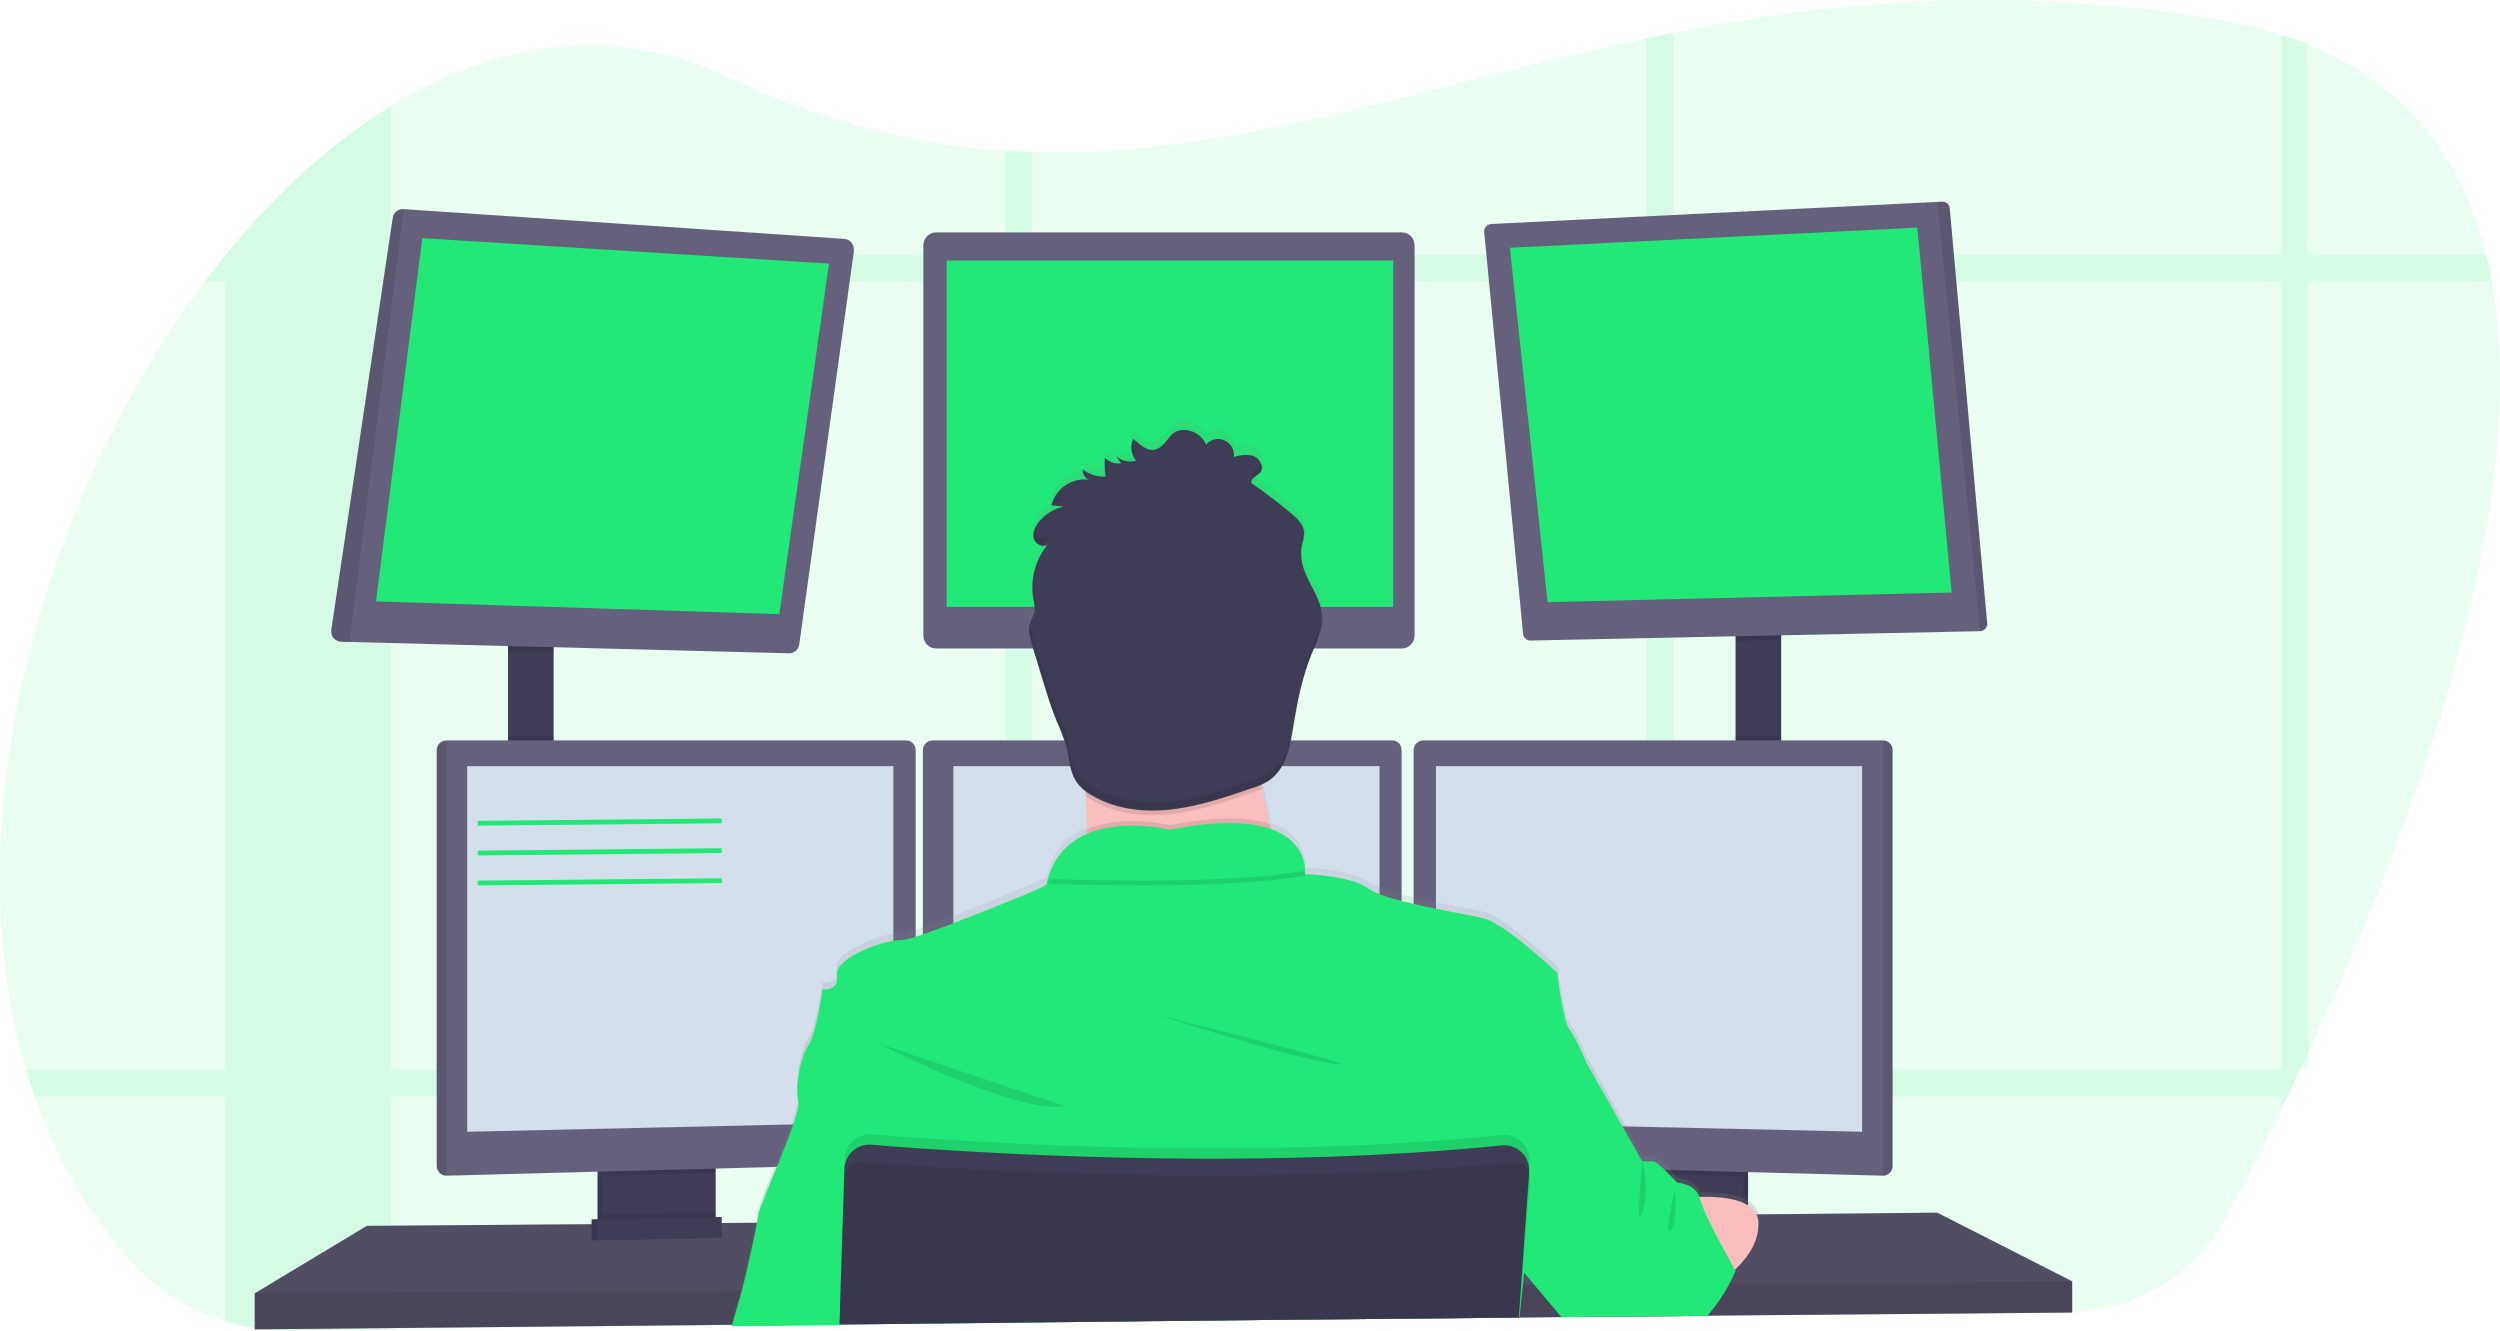 <?xml version="1.0" encoding="utf-8"?>
<!-- Generator: Adobe Illustrator 25.0.0, SVG Export Plug-In . SVG Version: 6.00 Build 0)  -->
<svg version="1.1" id="_x35_9725d3d-bdd8-4af0-9b66-49b8d09410bc"
	 xmlns="http://www.w3.org/2000/svg" xmlns:xlink="http://www.w3.org/1999/xlink" x="0px" y="0px" viewBox="0 0 1041.3 554.2"
	 style="enable-background:new 0 0 1041.3 554.2;" xml:space="preserve">
<style type="text/css">
	.st0{opacity:0.1;fill:#21E876;enable-background:new    ;}
	.st1{opacity:0.1;}
	.st2{fill:#21E876;}
	.st3{fill:#3F3D56;}
	.st4{fill:#65617D;}
	.st5{opacity:0.2;enable-background:new    ;}
	.st6{opacity:0.1;enable-background:new    ;}
	.st7{fill:#D4DFEC;}
	.st8{fill:#FBBEBE;}
	.st9{fill:url(#SVGID_1_);}
	.st10{fill:none;stroke:#21E876;stroke-width:2;stroke-miterlimit:10;}
</style>
<path class="st0" d="M961.5,438.2c-1.2,2.5-2.3,5-3.5,7.4c-1.8,3.8-3.6,7.5-5.3,11.1c-0.8,1.6-1.6,3.2-2.3,4.8
	c-8.6,17.6-16.6,33.1-23.5,45.9c-12.6,23.6-37.1,38.4-63.8,38.7l-151.6,1.7h-1.6l-13,0.1l-11.1,0.1l-34.1,0.4h-1.4l-17.4,0.2h-0.5
	l-107,1.2l-95.5,1l-11.1,0.1l-69,0.8h-0.1l-44.8,0.5h-0.5l-141.5,1.5l-42.3,0.5c-9,0.1-18-1.2-26.7-3.8c-15-4.5-28.6-13.1-39.1-24.8
	c-18.2-20-31.4-43.4-40.3-68.8c-1.3-3.7-2.5-7.4-3.6-11.1c-30.8-104.2,6.8-238.5,74.4-328.4c2.8-3.8,5.7-7.4,8.6-11l0.1-0.1
	c20.8-25.5,44.1-46.8,68.9-62c44-26.9,92.8-34.5,140.7-11.9c40.6,19.1,78.5,28.1,115.2,30.6c3.7,0.2,7.4,0.4,11.1,0.5
	C514.1,65.9,593,35.6,685.8,16c3.7-0.8,7.4-1.6,11.1-2.3C763,0.5,836.4-6.4,923.6,8.2c9.1,1.5,18,3.6,26.8,6.4
	c3.8,1.2,7.6,2.6,11.1,4c41.6,16.9,64.3,48.2,74,87.5c0.9,3.6,1.7,7.3,2.4,11.1C1055,211.5,1004.8,345.3,961.5,438.2z"/>
<g class="st1">
	<path class="st2" d="M162.9,44.1v509.6l-42.3,0.5c-9,0.1-18-1.2-26.7-3.8V106.1H94C114.8,80.5,138.1,59.2,162.9,44.1z"/>
	<path class="st2" d="M1037.9,117.2H85.3c2.8-3.8,5.7-7.4,8.6-11v-0.1h941.6C1036.4,109.7,1037.2,113.4,1037.9,117.2z"/>
	<path class="st2" d="M961.5,18.6v427H958c-1.8,3.8-3.6,7.5-5.3,11.1c-0.8,1.6-1.6,3.2-2.3,4.8V14.6
		C954.2,15.8,957.9,17.1,961.5,18.6z"/>
	<path class="st2" d="M696.9,13.7v534.3l-11.1,0.1V15.9C689.4,15.2,693.1,14.4,696.9,13.7z"/>
	<path class="st2" d="M429.9,63.2v487.6l-11.1,0.1V62.7C422.5,62.9,426.2,63.1,429.9,63.2z"/>
	<path class="st2" d="M958,445.6c-1.8,3.8-3.6,7.5-5.3,11.1H14.5c-1.3-3.7-2.5-7.4-3.6-11.1H958z"/>
</g>
<rect x="211.6" y="265.8" class="st3" width="19" height="57.7"/>
<rect x="722.9" y="262.8" class="st3" width="19" height="61"/>
<polygon class="st4" points="863.1,533.7 863.1,546.7 711.2,548 709.6,548.1 651.8,548.6 650.4,548.6 632.9,548.8 632.4,548.8 
	525.4,549.8 349.8,551.4 349.6,551.4 305,551.8 304.5,551.8 106.1,553.7 106.1,538.7 152.8,510.6 246.4,509.9 248.4,509.9 
	249,509.9 251,509.8 296,509.5 298,509.4 298.6,509.4 300.6,509.4 315,509.3 315.4,509.3 350.9,509 351.2,509 628.6,506.6 
	635.4,506.6 636.1,506.6 641.3,506.5 678.9,506.2 680.9,506.2 682.8,506.2 683.7,506.2 695.5,506.1 697.8,506.1 700.9,506 
	710.6,506 726.1,505.8 728.1,505.8 731.6,505.8 732.2,505.8 806.9,505.1 "/>
<polygon class="st5" points="863.1,533.7 863.1,546.7 711.2,548 709.6,548.1 651.8,548.6 650.4,548.6 632.9,548.8 632.4,548.8 
	525.4,549.8 349.8,551.4 349.6,551.4 305,551.8 304.5,551.8 106.1,553.7 106.1,538.7 152.8,510.6 246.4,509.9 248.4,509.9 
	249,509.9 251,509.8 296,509.5 298,509.4 298.6,509.4 300.6,509.4 315,509.3 315.4,509.3 350.9,509 351.2,509 628.6,506.6 
	635.4,506.6 636.1,506.6 641.3,506.5 678.9,506.2 680.9,506.2 682.8,506.2 683.7,506.2 695.5,506.1 697.8,506.1 700.9,506 
	710.6,506 726.1,505.8 728.1,505.8 731.6,505.8 732.2,505.8 806.9,505.1 "/>
<path class="st3" d="M296.1,483.7v24.5c0,2.4-1.4,4.5-3.5,5.5c-0.8,0.4-1.6,0.6-2.5,0.6l-34.9,0.7c-0.9,0-1.9-0.2-2.7-0.6
	c-2.2-1-3.6-3.2-3.6-5.6v-25.2H296.1z"/>
<path class="st6" d="M296.1,483.7v24.5c0,2.4-1.4,4.5-3.5,5.5c-0.8,0.4-1.6,0.6-2.5,0.6l-34.9,0.7c-0.9,0-1.9-0.2-2.7-0.6
	c-2.2-1-3.6-3.2-3.6-5.6v-25.2H296.1z"/>
<path class="st3" d="M298.1,483.7v24.5c0,2.4-1.4,4.5-3.5,5.5c-0.8,0.4-1.6,0.6-2.5,0.6l-34.9,0.7c-0.9,0-1.9-0.2-2.7-0.6
	c-2.2-1-3.6-3.2-3.6-5.6v-25.2H298.1z"/>
<rect x="680.9" y="483.7" class="st3" width="47.2" height="31.5"/>
<rect x="680.9" y="483.7" class="st6" width="47.2" height="31.5"/>
<rect x="678.9" y="483.7" class="st3" width="47.2" height="31.5"/>
<polygon class="st6" points="230.6,265.8 230.6,271.5 211.6,271.1 211.6,265.8 "/>
<path class="st4" d="M355.7,104.4l-22.8,164c-0.3,2.2-2.2,3.8-4.4,3.7l-182.8-4.7l-3.5-0.1c-2.4-0.1-4.3-2-4.2-4.4
	c0-0.2,0-0.3,0-0.5l25.6-171.7c0.3-2.2,2.3-3.8,4.5-3.6l183.5,12.4c2.4,0.1,4.2,2.2,4,4.5C355.7,104.2,355.7,104.3,355.7,104.4z"/>
<polygon class="st2" points="175.9,99.2 156.6,250.5 324.6,255.8 345.3,109.8 "/>
<path class="st4" d="M389.9,96.8h194c2.9,0,5.3,2.4,5.3,5.3v162.7c0,2.9-2.4,5.3-5.3,5.3h-194c-2.9,0-5.3-2.4-5.3-5.3V102.2
	C384.6,99.2,387,96.8,389.9,96.8z"/>
<rect x="394.3" y="108.5" class="st2" width="186" height="144.3"/>
<polygon class="st6" points="741.9,262.8 741.9,266.6 722.9,267 722.9,262.8 "/>
<path class="st4" d="M827.7,259.6c0.1,1.7-1.2,3.2-2.9,3.3c0,0-0.1,0-0.1,0l-187.2,3.9c-1.6,0-3-1.2-3.1-2.8L618.2,96.7
	c-0.2-1.7,1.1-3.2,2.8-3.4c0,0,0.1,0,0.1,0l185.8-9.2l2-0.1c1.7-0.1,3.1,1.2,3.2,2.8L827.7,259.6z"/>
<polygon class="st2" points="628.9,103.2 798.6,94.8 812.9,246.8 644.6,250.8 "/>
<path class="st6" d="M827.7,259.6c0.1,1.7-1.2,3.2-2.9,3.3c0,0-0.1,0-0.1,0L806.9,84.1l2-0.1c1.7-0.1,3.1,1.2,3.2,2.8L827.7,259.6z"
	/>
<path class="st6" d="M168.2,87.1l-22.6,180.3l-3.5-0.1c-2.4-0.1-4.3-2-4.2-4.4c0-0.2,0-0.3,0-0.5l25.6-171.7
	C164,88.5,166,86.9,168.2,87.1z"/>
<rect x="211.6" y="306.4" class="st6" width="19" height="17.1"/>
<polygon class="st6" points="298.1,483.6 298.1,488.6 250.9,489.9 250.9,483.6 "/>
<path class="st4" d="M381.4,312.4v168.2c0,2.1-1.7,3.9-3.9,4l-191.6,5.1h0c-2.2,0-3.9-1.8-4-4V312.4c0-2.2,1.8-3.9,4-4h191.6
	C379.6,308.4,381.3,310.2,381.4,312.4z"/>
<path class="st6" d="M185.9,308.4v181.2h0c-2.2,0-3.9-1.8-4-4V312.4C181.9,310.2,183.6,308.4,185.9,308.4L185.9,308.4z"/>
<polygon class="st7" points="194.6,319.1 372.1,319.1 372.1,467.4 194.6,471.4 "/>
<rect x="722.9" y="306.4" class="st6" width="19" height="17.4"/>
<polygon class="st6" points="726.1,483.6 726.1,490.1 678.9,488.8 678.9,483.6 "/>
<path class="st4" d="M788.3,312.4v173.3c0,2.2-1.8,4-4,4l0,0l-191.7-5.1c-2.1-0.1-3.8-1.8-3.8-4V312.4c0-2.2,1.8-3.9,3.9-4h191.6
	C786.5,308.4,788.3,310.2,788.3,312.4z"/>
<path class="st6" d="M788.3,312.4v173.3c0,2.2-1.8,4-4,4l0,0V308.4l0,0C786.5,308.4,788.3,310.2,788.3,312.4z"/>
<polygon class="st7" points="775.6,319.1 598.1,319.1 598.1,467.4 775.6,471.4 "/>
<path class="st4" d="M583.8,312.4v168.2c0,2.1-1.7,3.9-3.8,4l-191.6,5.1l0,0c-2.2,0-4-1.8-4-4V312.4c0-2.2,1.8-3.9,4-4h191.6
	C582.1,308.4,583.8,310.2,583.8,312.4z"/>
<polygon class="st7" points="397.1,319.1 574.6,319.1 574.6,467.4 397.1,471.4 "/>
<polygon class="st6" points="863.1,533.7 863.1,546.7 711.2,548 709.6,548.1 651.8,548.6 650.4,548.6 632.9,548.8 632.4,548.8 
	525.4,549.8 349.8,551.4 349.6,551.4 305,551.8 304.5,551.8 106.1,553.7 106.1,538.7 308.6,537.3 309.1,537.3 350.1,537 350.3,537 
	633.3,535.2 633.6,535.2 633.8,535.2 634.3,535.2 639.1,535.1 640.5,535.1 715,534.6 719.4,534.6 720.4,534.6 "/>
<circle class="st8" cx="487.3" cy="272.2" r="51.3"/>
<linearGradient id="SVGID_1_" gradientUnits="userSpaceOnUse" x1="597.785" y1="-169.44" x2="597.785" y2="208.017" gradientTransform="matrix(1 0 0 -1 -79.34 383.09)">
	<stop  offset="0" style="stop-color:#808080;stop-opacity:0.25"/>
	<stop  offset="0.54" style="stop-color:#808080;stop-opacity:0.12"/>
	<stop  offset="1" style="stop-color:#808080;stop-opacity:0.1"/>
</linearGradient>
<path class="st9" d="M304.4,552.2c0-0.1,0.1-0.2,0.1-0.3c1-3.6,2.8-9.7,4.1-14.5c0.2-0.6,0.3-1.2,0.5-1.8c1.5-5.5,4.3-18.3,5.9-26.3
	c0.6-2.8,1-5,1.1-6.1c0.2-1.7,3.2-8.9,6.6-17.2c2.4-5.8,5-12.2,6.9-17.6c1.3-3.2,2.2-6.5,2.9-9.8c0.1-0.7,0.1-1.4,0-2.1
	c-0.3-1.1-0.5-2.3-0.5-3.5l0,0c-0.2-6.2,1.6-16,4.5-20.1c3.5-5,6-23.7,6-23.7s5.2,0.8,6-3.5c0.1-0.5,0.1-0.9,0.1-1.4
	c0-0.4,0-0.7-0.1-1.1c-0.9-6.2,14.7-12.9,23.5-14.3c1-0.2,2-0.3,3-0.3c2.1-0.2,4.2-0.7,6.3-1.4c0.9-0.3,1.9-0.6,3-1
	c3.7-1.2,8.1-2.9,12.8-4.7c17.6-6.8,38.8-16,38.8-16c0.2-0.7,0.3-1.4,0.5-2.1c2.1-8.6,8.2-15.6,16.3-18.9l0,0c0-0.7,0-1.3,0-2
	c0-3.5-0.2-7-0.3-10.5c0-0.7-0.1-1.4-0.1-2.1c0-0.2,0-0.4,0-0.6s0-0.4,0-0.5c0-0.7-0.1-1.4-0.1-2.1l-0.2-0.1
	c-1.5-1.2-2.9-2.6-3.9-4.2c-0.6-0.9-1.1-2-1.4-3c-1.3-3.4-1.5-7.2-2.4-10.8l-0.2-0.7c-1.1-3.6-2.4-7.1-4-10.6
	c-2.2-5.4-3.9-11-5.6-16.6c-1-3.4-2.1-6.8-3.1-10.3l-1.6-5.2c-0.3-1-0.6-2-0.8-3l0,0c-0.1-0.5-0.2-0.9-0.3-1.4l0,0
	c-0.3-1.5-0.2-3.1,0.2-4.6c0.4-1,0.8-2,1.3-3c0.2-0.4,0.4-0.9,0.5-1.4l0,0c0-0.1,0.1-0.2,0.1-0.3c0.1-0.4,0.1-0.7,0.1-1.1
	c0-1.3-0.2-2.6-0.5-3.9c0,0,0,0,0,0c0-0.1,0-0.2,0-0.3c-0.2-1-0.3-2-0.4-3c-0.4-5.4,0.9-10.8,3.5-15.6l0.2-0.4
	c0.6-1,1.2-1.9,1.8-2.8l0,0c0.3-0.4,0.6-0.8,1-1.2c-1.4,1.3-3.7,0.8-5-0.7c-0.2-0.2-0.4-0.5-0.5-0.8c-0.1-0.1-0.2-0.3-0.2-0.5
	c0-0.1-0.1-0.3-0.1-0.4c-0.7-2.5,0.5-5.1,2.1-7c1.6-1.9,3.5-3.5,5.7-4.7l0,0c0.1-0.1,0.3-0.1,0.4-0.2c0.8-0.4,1.7-0.8,2.6-1.1l0,0
	c0.5-0.2,1.1-0.3,1.6-0.4l-3.7-0.3l-1.5-0.1c1.5-6.1,6.8-10.5,13-10.9h1.1c0.5,0,1.1,0.1,1.6,0.1c-1.7-0.7-2.8-2.5-2.7-4.3
	c2.6,2,5.9,3.1,9.2,3.1h0.4c-0.2-1.1-0.3-2.2-0.3-3.3l0,0l0,0l0,0c-0.1-1.5-0.1-3,0-4.5c1.8,1.7,4.3,2.5,6.8,2.3l-2.1-2.9
	c1.9,1.5,4.2,2.2,6.6,2l0.5,0c0.4,0,0.8-0.1,1.2-0.2h0.1c-0.2-0.2-0.4-0.5-0.5-0.8l-0.1-0.1c-0.4-0.7-0.8-1.4-1-2.1
	c-0.1-0.3-0.2-0.6-0.2-0.9l0,0c-0.4-1.8-0.3-3.7,0.5-5.5c3.2,2.7,6.8,6.4,11,3.6s4.4-7.9,11-7.4c3.7,0.4,6.9,2.7,8.4,6.1
	c1.9-2.2,5-2.9,7.7-1.8c2.6,1.2,4.2,4,3.9,6.9c2.8-0.7,5.7-1.4,8.3-0.3c2.6,1,4.3,4.4,2.8,6.7c0,0.1-0.1,0.1-0.1,0.2
	c-1.2,1.6-3.9,2.5-3.7,4.5l0.4,0.3l1.3,0.9l0,0c5.1,3.7,10.1,7.5,14.9,11.6c2.5,2.1,5.1,4.6,5.3,7.8c0,0.8-0.1,1.6-0.2,2.4l0,0
	c-0.2,0.8-0.4,1.6-0.5,2.3c-0.4,2-0.5,4-0.3,6l0,0c0.1,0.6,0.2,1.2,0.3,1.8c1.5,7.7,7.7,14.1,8.3,22v0.6c0,0.8,0,1.7-0.1,2.5
	c-0.5,4.8-2.7,9.4-4.5,14c-0.1,0.3-0.2,0.6-0.3,0.8c-3.5,9-5.5,18.6-7,28.2c-0.5,3.4-1.2,6.8-2,10.1c-0.9,3.8-2.7,7.4-5.1,10.4
	c-1,1.2-2.1,2.2-3.4,3c-0.8,0.5-1.7,1-2.7,1.4c0,0,0,0,0,0.1c0.1,0.6,0.2,1.2,0.3,1.8c0.1,0.3,0.1,0.6,0.2,1l0,0c0,0,0,0,0,0.1
	c0.8,4.7,1.8,9.4,2.8,13.8l0.5,2.2c12.6,4.5,14.1,13.9,14.2,17.4c0,0.5,0,1,0,1.4c0,0,19,0.5,26.5,6c1.4,1,2.9,1.7,4.5,2.3
	c3,1.1,6.1,2.1,9.3,2.9c1.6,0.4,3.3,0.8,5,1.2c3,0.7,6.2,1.4,9.3,2c8.2,1.7,15.9,3,19.8,4c9.3,2.4,30.7,22.8,30.7,22.8
	s2.5,20.6,5,23.7s7,13.6,7,13.6l16.5,29.4l7,12.4h4.5c0.6,0,1.8,0.9,3.2,2.1c1.2,1.1,2.5,2.4,3.7,3.6l1.9,2l1.2,1.3
	c0,0,7.3,0.2,9.2,5.9c5.9-0.2,13.2,0.2,18.3,2.5c0.7,0.3,1.4,0.7,2,1.1c2.1,1.2,3.6,3.3,4.1,5.7c0.1,0.5,0.2,1,0.2,1.4
	c0,0.6,0,1.1,0,1.7c-0.4,7.6-5.3,13.9-9.8,18.1l0.3,0.6c0,0-0.2,0.4-0.4,1c-0.1,0.2-0.2,0.4-0.3,0.6l0,0c-0.6,1.3-1.5,3.2-2.8,5.4
	c-2.6,4.8-5.8,9.2-9.6,13.2l-0.3,0.3l-57.7,0.5l-0.2-0.2l-11.2-13.4l-5.6-6.6l-0.2-0.2l-0.2,1.6l-0.5,5.3l-1.3,12.8l-0.1,0.6v0.2
	l-0.2,1.5l0.1-1.5h-0.3l-107,1l-175.6,1.9v0.8h-0.1v-0.8l-44.8,0.5L304.4,552.2z"/>
<path class="st8" d="M538.6,377.2c0,0-99.5,12-90,0c3.4-4.3,4.4-17.2,4.2-31.8c-0.1-4.5-0.2-9.1-0.5-13.6c-1.1-22-3.8-43.5-3.8-43.5
	s87-41,77-8.5c-4,13.1-2.7,31.6,0.3,48.9c0.9,5,1.9,10,3,14.7C531.6,354.7,534.8,366,538.6,377.2z"/>
<path class="st6" d="M538.6,377.2c0,0-99.5,12-90,0c3.4-4.3,4.4-17.2,4.2-31.8c15.2-6.5,34.5-1.7,34.5-1.7c20.3-4,33.4-3.3,41.7-0.4
	C531.6,354.7,534.8,366,538.6,377.2z"/>
<path class="st2" d="M349.7,552.5v-0.8l175.6-1.9l107-1h0.3l-0.1,1.5l0.2-1.5h0.2v-0.2l1.4-13.4l0.5-5.1l0.2-1.6l0.1-1.3l6.2-20.6
	l6.2-20.6l5.2-17.3l7.9-26.5c0,0-4.5-10.5-7-13.5s-5-23.5-5-23.5s-21.3-20.3-30.7-22.7c-3.9-1-11.6-2.3-19.8-4
	c-3.1-0.6-6.2-1.3-9.3-2c-1.7-0.4-3.4-0.8-5-1.2c-3.1-0.8-6.2-1.7-9.3-2.9c-1.6-0.6-3.1-1.3-4.5-2.3c-7.3-5.4-25.8-6-26.5-6l0,0
	c0,0,0,0,0-0.1V364c0-0.4,0-0.8,0-1.3c0-0.4,0-0.9-0.1-1.4c0-0.2,0-0.3-0.1-0.5c-0.1-0.4-0.1-0.7-0.2-1.1c0-0.2-0.1-0.4-0.1-0.5
	c-0.3-1.2-0.7-2.4-1.3-3.5c-0.1-0.2-0.2-0.3-0.2-0.5c-0.5-0.9-1.1-1.8-1.7-2.6c-0.1-0.2-0.3-0.3-0.4-0.5c-0.8-1-1.7-1.9-2.7-2.6
	c-0.3-0.2-0.5-0.4-0.8-0.6c-0.2-0.1-0.3-0.3-0.5-0.4l-0.9-0.6l-0.8-0.5c-0.7-0.4-1.5-0.8-2.3-1.2c-0.3-0.1-0.5-0.2-0.8-0.3
	s-0.7-0.3-1.1-0.4h-0.1l-0.7-0.3c-0.6-0.2-1.2-0.4-1.8-0.5l-0.9-0.2l-1-0.2l-1-0.2c-1-0.2-2.1-0.4-3.2-0.5l-1.1-0.1l-1.2-0.1
	l-1.2-0.1l-1.7-0.1l-2-0.1c-8.8,0-17.6,0.9-26.2,2.8c-6-1.3-12.1-1.9-18.3-1.7h-0.9l-1,0.1h-0.6l-1.3,0.1c-0.4,0-0.9,0.1-1.3,0.2
	s-0.9,0.1-1.3,0.2l-0.7,0.1c-0.7,0.1-1.3,0.2-2,0.4c-0.2,0-0.4,0.1-0.7,0.2c-0.9,0.2-1.7,0.4-2.6,0.7c-0.4,0.1-0.9,0.3-1.3,0.4
	c-0.2,0.1-0.4,0.1-0.6,0.2l-0.6,0.2l-0.6,0.3l-0.8,0.3c-0.4,0.2-0.8,0.3-1.1,0.5c-0.2,0.1-0.4,0.2-0.6,0.3s-0.4,0.2-0.6,0.3
	c-2.3,1.2-4.4,2.6-6.2,4.4l-0.5,0.5l-0.5,0.5c-0.2,0.2-0.3,0.3-0.5,0.5c-0.7,0.7-1.3,1.5-1.8,2.3c-0.2,0.2-0.3,0.4-0.5,0.6
	c-0.6,0.9-1.2,1.9-1.7,2.9c-0.1,0.2-0.3,0.5-0.4,0.7c-0.8,1.7-1.5,3.4-2,5.3c-0.2,0.7-0.4,1.3-0.5,2c-0.2,1-21.2,9.3-38.7,16.1
	c-4.7,1.8-9.1,3.4-12.8,4.7c-1.1,0.4-2.1,0.7-3,1c-2,0.7-4.1,1.2-6.3,1.4c-1,0-2,0.1-3,0.3c-8.1,1.3-21.9,7-23.4,12.7
	c-0.1,0.5-0.2,0.9-0.1,1.4c0,0,0,0.1,0,0.1c1,7-6,6-6,6s-2.5,18.5-6,23.5c-2.5,3.6-4.3,11.6-4.5,17.7l0,0c-0.1,1.9,0,3.8,0.4,5.6
	c0,0,0,0.1,0,0.1c0.4,1.3-0.6,5-2.2,9.7c-1.8,5.2-4.4,11.5-6.8,17.6c-3.7,9.1-7.3,17.4-7.5,19.2c-0.1,0.8-0.4,2.3-0.7,4.1
	c-1.5,7.6-4.7,22.1-6.3,28c-1.2,4.4-2.9,10.4-4.1,14.5c0,0.1-0.1,0.2-0.1,0.3l44.8-0.4L349.7,552.5L349.7,552.5L349.7,552.5z"/>
<path class="st6" d="M366.1,434.7c0,0,57,29.5,77.5,26L366.1,434.7z"/>
<path class="st6" d="M482.1,422.7c0,0,55.5,18,74,20.5S482.1,422.7,482.1,422.7z"/>
<path class="st6" d="M543.7,364.7c-29,5.3-83.6,4.2-107.2,3.4c8.7-31,50.8-20.5,50.8-20.5C539.5,337.2,543.5,358.9,543.7,364.7z"/>
<path class="st2" d="M543.7,362.7c-29,5.3-83.6,4.2-107.2,3.4c8.7-31,50.8-20.5,50.8-20.5C539.5,335.2,543.5,356.9,543.7,362.7z"/>
<path class="st8" d="M697.6,499.4c0,0,34.2-5.3,34.8,9.8c0.7,15-17.4,25.5-17.4,25.5L697.6,499.4z"/>
<path class="st6" d="M525.9,328.5c-1.5,0.7-3,1.2-4.5,1.7c-10.8,3.7-21.6,7.5-33,8.8c-11.3,1.4-23.3,0.2-33.2-5.5c-1-0.6-2-1.2-3-2
	c-1.1-22-3.8-43.5-3.8-43.5s87-41,77-8.5C521.6,292.8,522.9,311.2,525.9,328.5z"/>
<path class="st3" d="M473.2,191.9c-2.9,0.8-6,0.1-8.3-1.8l2.1,2.9c-2.5,0.3-5-0.5-6.8-2.3c-0.2,2.6-0.1,5.2,0.3,7.8
	c-3.4,0.2-6.8-0.9-9.6-3c-0.1,1.8,0.9,3.6,2.6,4.3c-7.2-0.9-13.8,3.7-15.6,10.7l5.2,0.5c-4.1,0.9-7.8,3.1-10.4,6.4
	c-1.6,2-2.8,4.6-2.1,7s4.1,4,5.9,2.3c-5.3,6.3-7.5,14.7-6.1,22.8c0.5,1.7,0.6,3.5,0.5,5.3c-0.3,1.6-1.4,3.1-1.9,4.7
	c-1,2.9,0,6.1,0.8,9l4.7,15.4c1.7,5.6,3.4,11.1,5.6,16.5c1.6,3.4,2.9,6.9,4,10.5c1.3,4.8,1.3,10.1,4,14.4c1.8,2.7,4.3,4.8,7.2,6.3
	c9.9,5.7,21.8,6.9,33.2,5.5s22.2-5.1,33-8.8c2.4-0.7,4.7-1.7,6.8-3c7.5-4.9,9.1-14.9,10.5-23.6c1.6-9.8,3.6-19.6,7.3-28.8
	c2.2-5.5,5-11.1,4.5-16.9c-0.6-7.8-6.8-14.1-8.3-21.8c-0.5-2.6-0.5-5.2,0.1-7.8c0.5-1.5,0.7-3.1,0.8-4.7c-0.2-3.2-2.8-5.7-5.3-7.8
	c-5.4-4.5-10.9-8.7-16.7-12.7c-0.3-2,2.4-2.9,3.7-4.4c1.7-2.2-0.1-5.8-2.7-6.8s-5.6-0.4-8.3,0.3c0.5-3.6-2.1-6.9-5.7-7.4
	c-2.2-0.3-4.4,0.6-5.8,2.3c-1.5-3.4-4.7-5.7-8.4-6.1c-6.6-0.5-6.8,4.5-11,7.3s-7.7-0.9-11-3.6C470.6,185.8,471.1,189.3,473.2,191.9z
	"/>
<path class="st2" d="M722.9,529.4c0,0-0.9,2.1-2.5,5.2c-2.5,4.7-5.5,9.1-9,13.2l-0.3,0.3h-1.6l-57.7,0.5h-1.4l-0.2-0.2L639,535.1
	l-4.2-5l-0.2-0.2l-0.4-0.4l-0.2-0.2l-0.3-0.3l-8.2-9.7l3-12.5l5.1-21.1l0.1-0.5l1-4l0.7-3l2.4-9.8l8.2-33.7l14.5,7.5l15.3,27
	l8.2,14.5h4.5c0.8,0,2.8,1.6,4.8,3.5c0.7,0.7,1.4,1.4,2,2c1.8,1.8,3.2,3.4,3.2,3.4s7.3,0.2,9.3,5.9c0.1,0.3,0.2,0.6,0.3,0.8
	c0.7,2.3,1.5,4.5,2.5,6.6c1.3,2.8,2.9,6,4.5,9.2c3.1,5.8,6.2,11.4,7.3,13.4l0.1,0.3L722.9,529.4z"/>
<path class="st6" d="M637,484.3l-0.1,1.4v0.1l-0.2,2.3l-1.3,18.5l-1.6,22.3l-0.5,6.3l-1,13.4v0.2l-107,1l-175.6,1.9v0.8h-0.1v-0.8
	v-0.3l0.5-14.4l0.9-28.1l0.7-23.8l0.1-2.4c0.2-5.8,5-10.4,10.8-10.2c0.2,0,0.4,0,0.6,0c4.7,0.4,10.9,0.9,18.2,1.4l3,0.2
	c42.3,2.9,120.6,6.7,199.5,2c1.7-0.1,3.3-0.2,5-0.3c12.2-0.8,24.5-1.8,36.6-3c5.8-0.6,11,3.6,11.6,9.4
	C637.1,483,637.1,483.6,637,484.3L637,484.3z"/>
<path class="st3" d="M349.7,552.5v-0.8l175.6-1.9l107-1h0.3v-0.2l1-13.4l0.4-6l1.6-22.6l1.3-17.9v-0.4c0.1-0.8,0-1.7-0.1-2.5
	c0,0,0-0.1,0-0.1c-0.3-1.7-1-3.3-2-4.6c-2.2-2.9-5.8-4.4-9.4-4c-12.1,1.2-24.3,2.2-36.6,3c-1.7,0.1-3.3,0.2-5,0.3
	c-78.9,4.7-157.2,0.9-199.5-2l-3-0.2c-7.3-0.5-13.5-1-18.2-1.4c-5.4-0.5-10.2,3.2-11.2,8.5c-0.1,0.5-0.2,1.1-0.2,1.6l-0.7,22.2
	l-0.9,28.1l-0.4,14.4v0.3L349.7,552.5L349.7,552.5z"/>
<path class="st6" d="M637.3,491.3l-1.2,15.3l-1.8,22.8l-0.5,5.7l-1,12.8l-0.1,0.6v0.2l0,0l-0.2,1.5l0.1-1.5h-0.3l-107,1l-175.6,1.9
	v-0.3l0.5-14.4l1-28.1l0.6-18.7c0.1-2.2,1.2-4.1,3.1-5.2c1.1-0.7,2.5-1,3.8-0.9c2.1,0.2,4.7,0.4,7.7,0.6c4.9,0.4,10.9,0.8,17.9,1.2
	c13,0.8,29.3,1.7,48,2.4c52,2,122.2,2.7,188.9-3.2c3-0.3,6.1-0.5,9.1-0.8c1.2-0.1,2.4,0.1,3.5,0.7c0.3,0.2,0.6,0.3,0.9,0.5
	c0.9,0.6,1.6,1.5,2,2.5c0.1,0.2,0.2,0.4,0.3,0.6C637.3,489.5,637.4,490.4,637.3,491.3z"/>
<path class="st6" d="M298.1,505v3.2c0,2.4-1.4,4.5-3.5,5.5l-40.1,0.8c-2.2-1-3.6-3.2-3.6-5.6v-3L298.1,505z"/>
<polygon class="st3" points="298.6,515.6 246.4,516.6 246.4,507.9 298.6,506.9 "/>
<polygon class="st6" points="298.6,515.6 246.4,516.6 246.4,507.9 298.6,506.9 "/>
<polygon class="st3" points="300.6,515.6 248.4,516.6 248.4,507.9 300.6,506.9 "/>
<g class="st1">
	<path d="M473.6,188.6c-1-1.3-1.6-2.8-1.9-4.3c-0.2,1.5-0.1,3.1,0.4,4.6C472.6,188.9,473.1,188.8,473.6,188.6z"/>
	<path d="M460.9,195.3c-0.2-1.2-0.3-2.5-0.4-3.7c0,1.2,0,2.5,0,3.7L460.9,195.3z"/>
	<path d="M542.4,228.7c0.1-0.9,0.2-1.8,0.4-2.6c0.5-1.5,0.7-3.1,0.8-4.7c0-0.4-0.1-0.7-0.2-1.1c-0.2,0.9-0.4,1.8-0.6,2.8
		C542.4,224.9,542.2,226.8,542.4,228.7z"/>
	<path d="M521.6,197.8l1.1,0.8c0.9-0.7,1.8-1.4,2.6-2.2c0.8-1.1,0.9-2.4,0.4-3.6c-0.1,0.2-0.2,0.4-0.4,0.6
		C524,194.9,521.3,195.8,521.6,197.8z"/>
	<path d="M439.4,207.4c-0.4,0.7-0.7,1.5-0.9,2.3c1.6-0.9,3.2-1.5,5-1.9L439.4,207.4z"/>
	<path d="M453.2,196.5c-0.7-0.4-1.3-0.8-1.9-1.2c0,0.4,0,0.8,0.1,1.2C452,196.4,452.6,196.4,453.2,196.5z"/>
	<path d="M551,255.4c-0.4,4.9-2.7,9.5-4.5,14.1c-3.7,9.2-5.7,19-7.3,28.8c-1.4,8.8-3,18.8-10.5,23.6c-2.1,1.3-4.4,2.3-6.8,3
		c-10.8,3.7-21.6,7.5-33,8.8s-23.3,0.2-33.2-5.5c-2.9-1.5-5.3-3.7-7.2-6.3c-2.7-4.2-2.7-9.5-4-14.4c-1.1-3.6-2.4-7.1-4-10.5
		c-2.2-5.4-3.9-11-5.6-16.5c-1.6-5.1-3.1-10.3-4.7-15.4c-0.5-1.5-0.9-3.1-1.1-4.8c-0.4,2.6,0.4,5.2,1.1,7.8
		c1.6,5.2,3.1,10.3,4.7,15.4c1.7,5.6,3.4,11.1,5.6,16.5c1.6,3.4,2.9,6.9,4,10.5c1.3,4.8,1.3,10.1,4,14.4c1.8,2.7,4.3,4.8,7.2,6.3
		c9.9,5.7,21.8,6.9,33.2,5.5s22.2-5.1,33-8.8c2.4-0.7,4.7-1.7,6.8-3c7.4-4.9,9.1-14.9,10.5-23.6c1.5-9.8,3.6-19.6,7.3-28.8
		c2.2-5.5,5-11,4.5-16.9C551,255.5,551,255.5,551,255.4z"/>
	<path d="M431.3,251.5c0,0,0-0.1,0-0.1c0.2-1.8,0-3.5-0.5-5.3c-0.2-1.1-0.3-2.2-0.4-3.3c-0.1,2.1,0,4.2,0.4,6.3
		C431,250,431.2,250.8,431.3,251.5z"/>
	<path d="M434.3,227.1c0.8-1.3,1.6-2.5,2.6-3.7c-1.8,1.8-5.2,0.2-5.9-2.2c-0.3,1-0.3,2,0,3C431.5,225.7,432.8,226.8,434.3,227.1z"/>
</g>
<path class="st6" d="M684.1,483.7c0,0,3.2,11.5,0,21.5C680.9,515.2,684.1,483.7,684.1,483.7z"/>
<path class="st6" d="M697.6,495.4c0,0,1.3,14.6-1.7,17.2C692.9,515.2,697.6,495.4,697.6,495.4z"/>
<line class="st10" x1="199" y1="342.9" x2="300.6" y2="341.9"/>
<line class="st10" x1="199" y1="355.3" x2="300.6" y2="354.3"/>
<line class="st10" x1="199" y1="367.8" x2="300.6" y2="366.8"/>
</svg>
